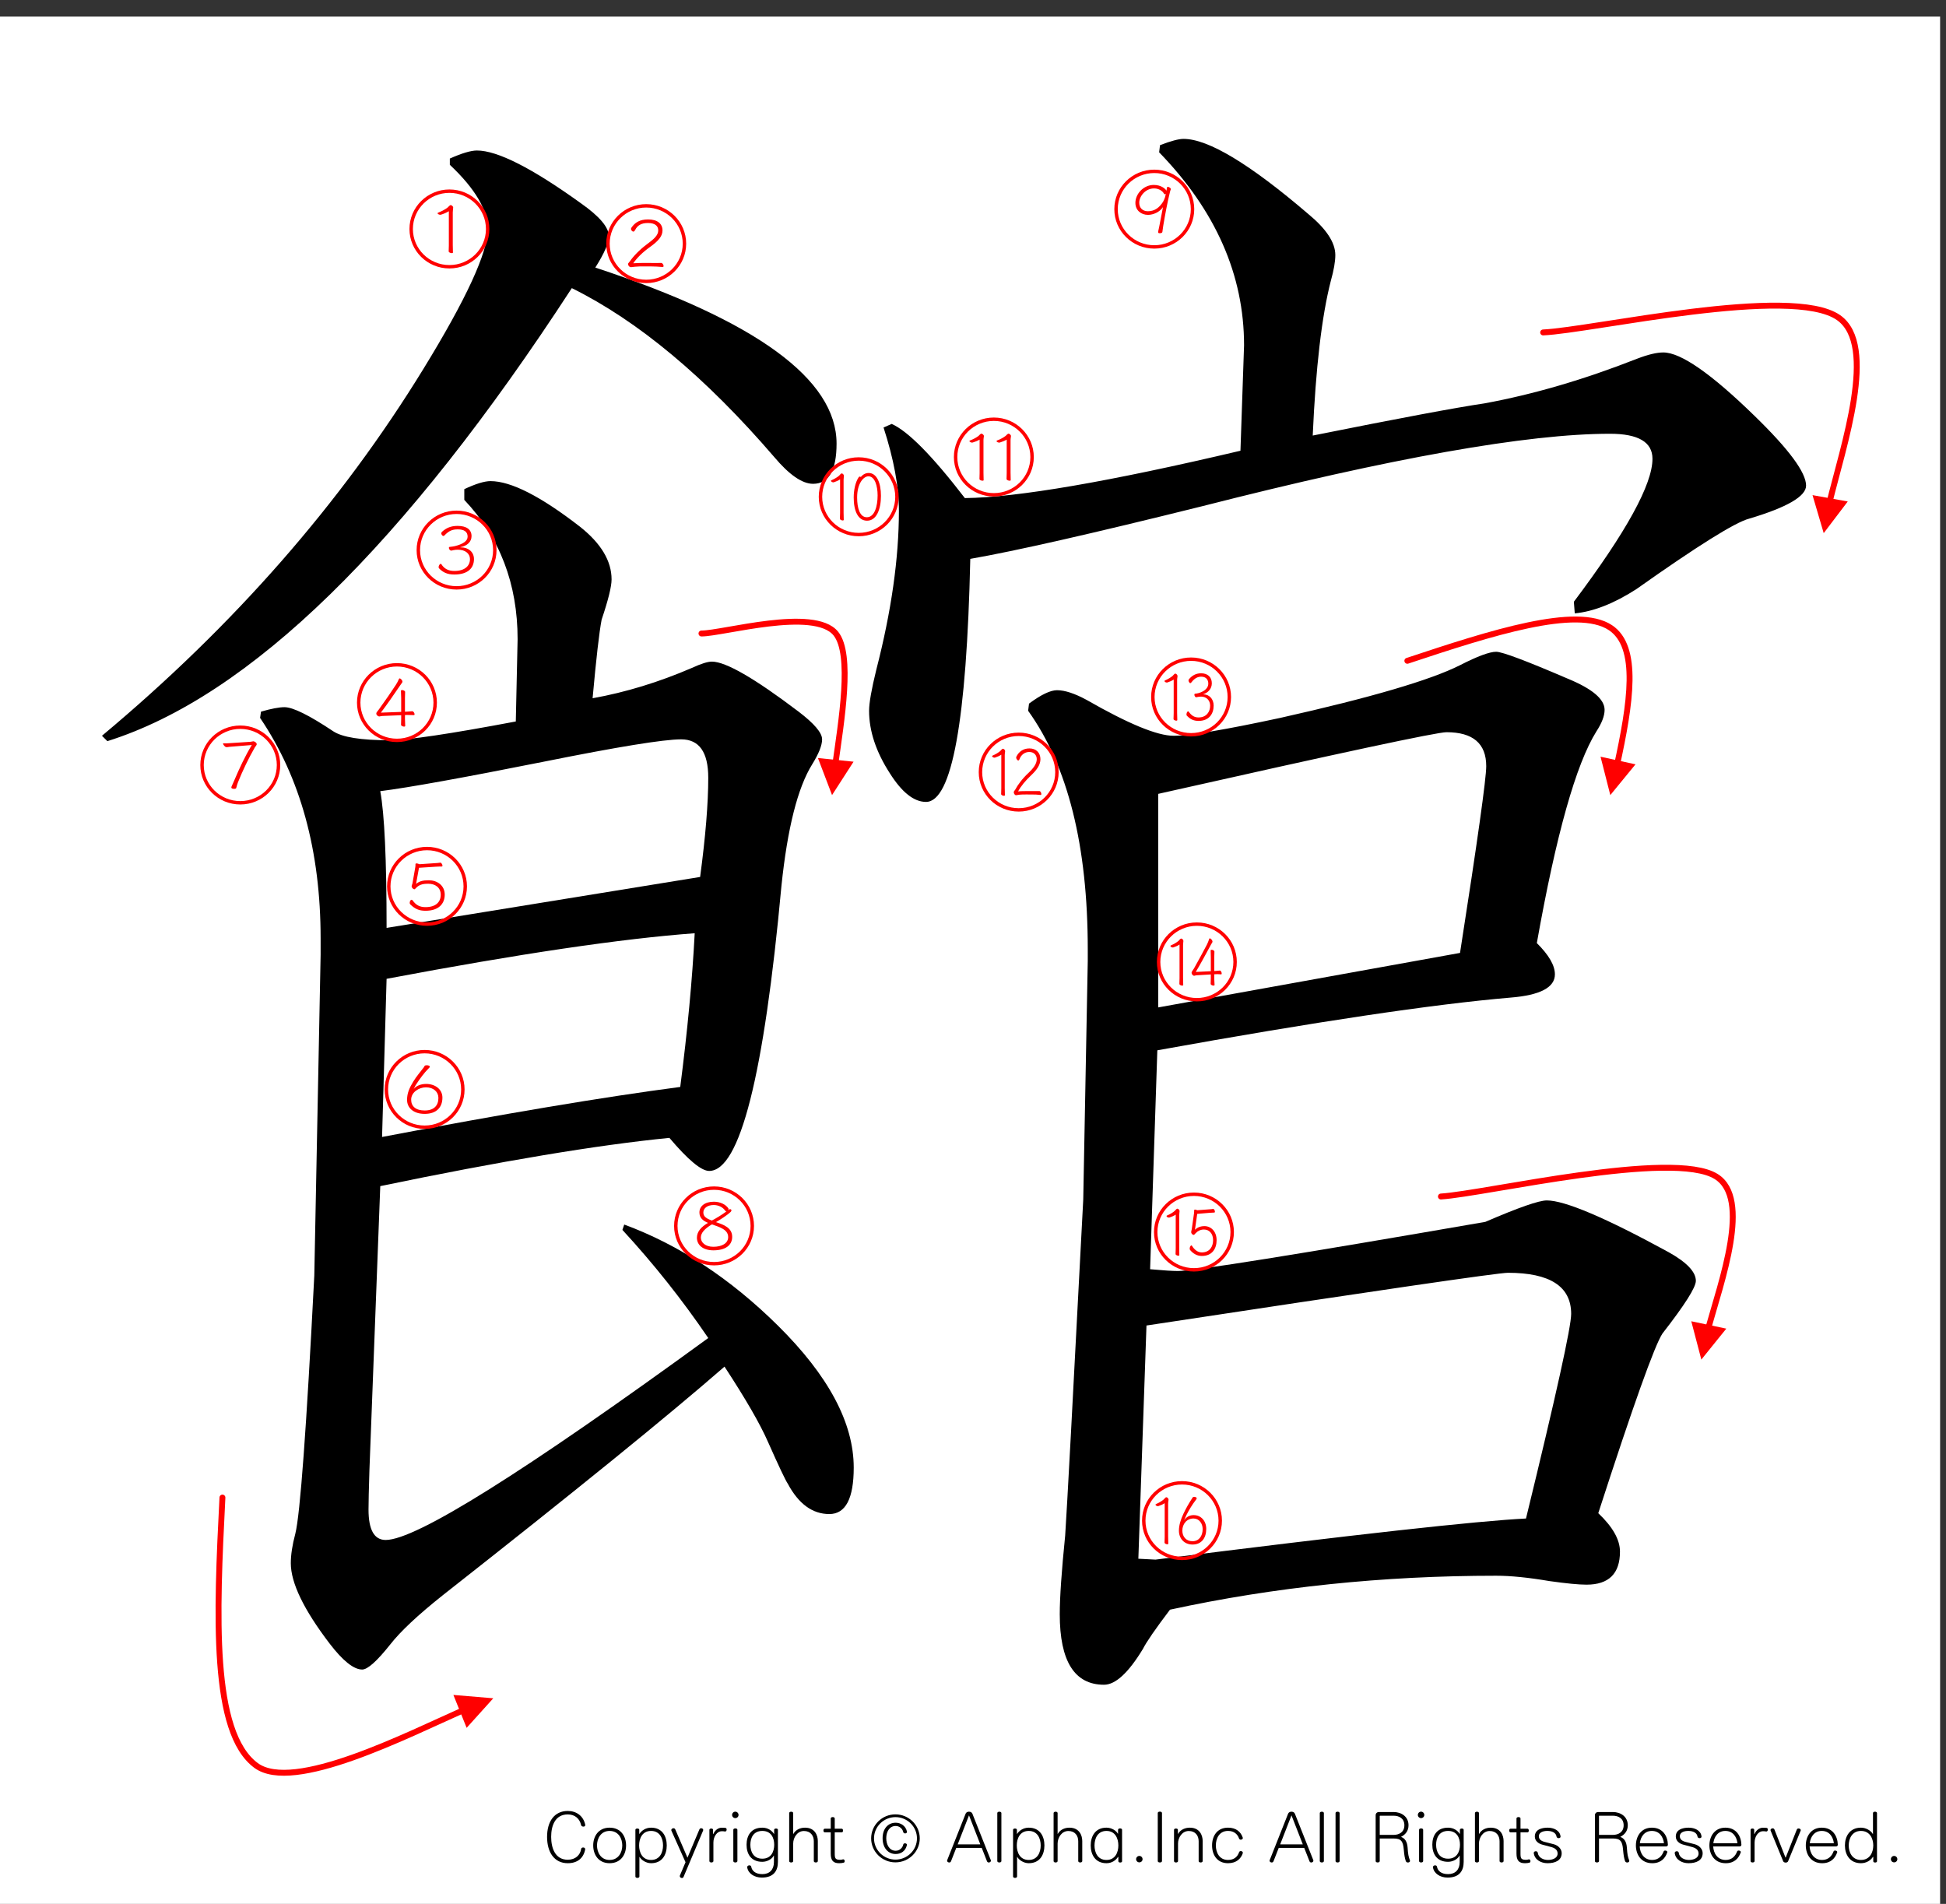 <?xml version="1.0" encoding="utf-8"?>
<!-- Generator: Adobe Illustrator 16.0.3, SVG Export Plug-In . SVG Version: 6.00 Build 0)  -->
<!DOCTYPE svg PUBLIC "-//W3C//DTD SVG 1.1//EN" "http://www.w3.org/Graphics/SVG/1.1/DTD/svg11.dtd">
<svg version="1.1" id="レイヤー_1" xmlns="http://www.w3.org/2000/svg" xmlns:xlink="http://www.w3.org/1999/xlink" x="0px"
	 y="0px" width="329.66px" height="322.52px" viewBox="0 0 329.66 322.52" enable-background="new 0 0 329.66 322.52"
	 xml:space="preserve">
<rect x="0" y="0" width="329.66" height="322.52" fill="#333333" stroke="none"/>
<g>
	<polygon fill-rule="evenodd" clip-rule="evenodd" fill="#FFFFFF" points="-1,2.815 328.662,2.815 328.662,323.19 -1,323.19 
		-1,2.815 	"/>
	<g>
		<path d="M98.827,309.429c-0.17,0-0.352-0.084-0.388-0.264c-0.243-1.092-1.056-1.8-2.256-1.8c-2.184,0-2.814,1.979-2.814,3.803
			c0,1.822,0.631,3.873,2.814,3.873c1.322,0,2.123-0.815,2.268-1.835c0.024-0.168,0.182-0.239,0.34-0.239
			c0.182,0,0.34,0.096,0.34,0.275c0,0.013,0,0.024,0,0.048c-0.279,1.512-1.347,2.339-2.948,2.339c-2.293,0-3.506-1.858-3.506-4.461
			c0-2.579,1.213-4.39,3.506-4.39c1.443,0,2.656,0.827,2.96,2.362c0,0.012,0,0.036,0,0.048
			C99.142,309.345,98.996,309.429,98.827,309.429z"/>
		<path d="M103.269,315.629c-1.893,0-2.778-1.463-2.778-3.01c0-1.548,0.886-3.011,2.778-3.011c1.904,0,2.79,1.463,2.79,3.011
			C106.059,314.167,105.173,315.629,103.269,315.629z M103.269,310.161c-1.504,0-2.135,1.308-2.135,2.459s0.631,2.458,2.135,2.458
			c1.516,0,2.147-1.307,2.147-2.458S104.785,310.161,103.269,310.161z"/>
		<path d="M110.295,315.629c-0.886,0-1.674-0.575-1.941-1.056h-0.037v3.311c0,0.312-0.679,0.312-0.679,0v-7.916
			c0-0.287,0.655-0.287,0.655,0v0.72h0.012c0.364-0.575,1.067-1.079,1.99-1.079c1.904,0,2.656,1.463,2.656,3.011
			C112.951,314.167,112.199,315.629,110.295,315.629z M110.295,310.161c-1.517,0-2.026,1.308-2.026,2.459s0.509,2.458,2.026,2.458
			c1.504,0,2.026-1.307,2.026-2.458S111.799,310.161,110.295,310.161z"/>
		<path d="M119.104,310.113l-3.312,7.844c-0.048,0.132-0.158,0.18-0.279,0.18c-0.17,0-0.352-0.132-0.352-0.312
			c0-0.048,0-0.084,0.024-0.132l0.946-2.231l-2.39-5.337c-0.012-0.036-0.024-0.072-0.024-0.107c0-0.181,0.182-0.313,0.376-0.313
			c0.122,0,0.243,0.061,0.303,0.204l2.063,4.785l2.026-4.797c0.061-0.132,0.182-0.192,0.291-0.192c0.182,0,0.352,0.12,0.352,0.288
			C119.128,310.029,119.116,310.077,119.104,310.113z"/>
		<path d="M122.854,310.256c-0.012,0-0.024,0-0.036,0c-0.207-0.036-0.376-0.048-0.546-0.048c-0.776,0-1.419,0.863-1.419,1.931v3.131
			c0,0.312-0.679,0.312-0.679,0v-5.302c0-0.144,0.158-0.216,0.315-0.216s0.303,0.072,0.303,0.216v0.696h0.061
			c0.23-0.588,0.813-1.044,1.371-1.044c0.219,0,0.449,0,0.655,0.024c0.158,0.012,0.218,0.156,0.218,0.288
			C123.097,310.088,123.012,310.256,122.854,310.256z"/>
		<path d="M124.565,307.99c-0.303,0-0.546-0.24-0.546-0.54s0.243-0.552,0.546-0.552c0.304,0,0.546,0.252,0.546,0.552
			S124.869,307.99,124.565,307.99z M124.226,315.27v-5.302c0-0.312,0.691-0.312,0.691,0v5.302
			C124.917,315.582,124.226,315.582,124.226,315.27z"/>
		<path d="M129.055,318.064c-1.274,0-2.329-0.707-2.475-1.738c0-0.013,0-0.024,0-0.036c0-0.192,0.182-0.3,0.364-0.3
			c0.146,0,0.292,0.071,0.315,0.228c0.122,0.708,0.728,1.26,1.893,1.26c1.225,0,1.953-0.78,1.953-2.027v-1.104h-0.037
			c-0.255,0.54-1.055,1.044-1.929,1.044c-1.904,0-2.669-1.332-2.669-2.891c0-1.547,0.765-2.891,2.669-2.891
			c0.922,0,1.613,0.479,1.965,1.044h0.036v-0.685c0-0.287,0.643-0.287,0.643,0v5.434
			C131.785,316.876,131.093,318.064,129.055,318.064z M129.14,310.161c-1.517,0-2.026,1.188-2.026,2.339s0.509,2.362,2.026,2.362
			c1.504,0,2.014-1.211,2.014-2.362S130.645,310.161,129.14,310.161z"/>
		<path d="M137.864,315.27v-3.358c0-0.947-0.546-1.739-1.674-1.739c-1.128,0-1.82,1.115-1.82,2.123v2.975
			c0,0.312-0.679,0.312-0.679,0v-8.132c0-0.312,0.679-0.312,0.679,0v3.526h0.024c0.424-0.744,1.201-1.056,1.977-1.056
			c1.687,0,2.171,1.319,2.171,2.255v3.406C138.543,315.582,137.864,315.582,137.864,315.27z"/>
		<path d="M142.937,315.534c-0.206,0.06-0.485,0.096-0.776,0.096c-0.995,0-1.431-0.443-1.431-1.643v-3.586h-1.019
			c-0.146,0-0.218-0.156-0.218-0.313c0-0.155,0.073-0.3,0.218-0.3h1.019v-1.739c0-0.312,0.679-0.312,0.679,0v1.739h1.189
			c0.146,0,0.218,0.156,0.218,0.313c0,0.155-0.073,0.3-0.218,0.3h-1.189v3.562c0,0.815,0.073,1.092,0.946,1.092
			c0.121,0,0.267-0.024,0.424-0.072c0.024-0.012,0.049-0.012,0.073-0.012c0.158,0,0.243,0.168,0.243,0.312
			C143.094,315.402,143.046,315.498,142.937,315.534z"/>
	</g>
	<g>
		<path d="M151.687,315.486c-2.269,0-4.112-1.823-4.112-4.065c0-2.243,1.844-4.066,4.112-4.066s4.125,1.823,4.125,4.066
			C155.812,313.663,153.956,315.486,151.687,315.486z M151.699,307.822c-2.001,0-3.639,1.619-3.639,3.599
			c0,1.979,1.638,3.598,3.639,3.598s3.639-1.619,3.639-3.598C155.338,309.441,153.701,307.822,151.699,307.822z M153.628,312.571
			c-0.23,0.984-0.97,1.5-1.892,1.5c-1.298,0-2.22-1.044-2.22-2.675c0-1.619,0.922-2.627,2.22-2.627c0.837,0,1.71,0.528,1.904,1.512
			c0,0.012,0,0.036,0,0.048c0,0.168-0.146,0.252-0.303,0.252c-0.146,0-0.291-0.072-0.328-0.24c-0.133-0.6-0.679-1.02-1.273-1.02
			c-1.104,0-1.602,1.044-1.602,2.075s0.498,2.123,1.602,2.123c0.655,0,1.165-0.492,1.273-1.044c0.024-0.144,0.158-0.216,0.303-0.216
			c0.158,0,0.328,0.096,0.328,0.252C153.64,312.536,153.628,312.547,153.628,312.571z"/>
	</g>
	<g>
		<path d="M167.502,315.509c-0.121,0-0.244-0.06-0.305-0.216l-0.885-2.255h-4.319l-0.885,2.255
			c-0.061,0.156-0.182,0.216-0.303,0.216c-0.182,0-0.364-0.132-0.364-0.3c0-0.023,0-0.06,0.012-0.084l3.13-7.892
			c0.182-0.443,0.958-0.443,1.14,0l3.13,7.892c0.012,0.024,0.012,0.061,0.012,0.084
			C167.865,315.377,167.684,315.509,167.502,315.509z M164.153,307.522l-1.917,4.917h3.834L164.153,307.522z"/>
		<path d="M168.947,315.27v-8.132c0-0.312,0.691-0.312,0.691,0v8.132C169.639,315.582,168.947,315.582,168.947,315.27z"/>
		<path d="M174.273,315.629c-0.885,0-1.674-0.575-1.941-1.056h-0.035v3.311c0,0.312-0.68,0.312-0.68,0v-7.916
			c0-0.287,0.654-0.287,0.654,0v0.72h0.012c0.365-0.575,1.068-1.079,1.99-1.079c1.904,0,2.656,1.463,2.656,3.011
			C176.93,314.167,176.178,315.629,174.273,315.629z M174.273,310.161c-1.516,0-2.025,1.308-2.025,2.459s0.51,2.458,2.025,2.458
			c1.504,0,2.025-1.307,2.025-2.458S175.777,310.161,174.273,310.161z"/>
		<path d="M182.658,315.27v-3.358c0-0.947-0.547-1.739-1.674-1.739c-1.129,0-1.82,1.115-1.82,2.123v2.975c0,0.312-0.68,0.312-0.68,0
			v-8.132c0-0.312,0.68-0.312,0.68,0v3.526h0.023c0.426-0.744,1.201-1.056,1.979-1.056c1.686,0,2.172,1.319,2.172,2.255v3.406
			C183.338,315.582,182.658,315.582,182.658,315.27z"/>
		<path d="M189.453,315.306v-0.744h-0.061c-0.352,0.563-1.031,1.067-1.953,1.067c-1.904,0-2.668-1.463-2.668-3.01
			c0-1.548,0.764-3.011,2.668-3.011c0.873,0,1.65,0.504,1.93,1.02h0.035v-0.66c0-0.312,0.68-0.312,0.68,0v5.338
			C190.084,315.582,189.453,315.582,189.453,315.306z M187.439,310.161c-1.516,0-2.025,1.308-2.025,2.459s0.51,2.458,2.025,2.458
			c1.504,0,2.014-1.307,2.014-2.458S188.943,310.161,187.439,310.161z"/>
		<path d="M193.01,315.486c-0.303,0-0.547-0.24-0.547-0.54s0.244-0.552,0.547-0.552s0.545,0.252,0.545,0.552
			S193.313,315.486,193.01,315.486z"/>
		<path d="M196.129,315.27v-8.144c0-0.312,0.715-0.312,0.715,0v8.144C196.844,315.582,196.129,315.582,196.129,315.27z"/>
		<path d="M203.057,315.27v-3.358c0-0.947-0.547-1.739-1.674-1.739c-1.129,0-1.82,1.115-1.82,2.123v2.975c0,0.312-0.68,0.312-0.68,0
			v-5.302c0-0.287,0.656-0.287,0.656,0v0.696h0.023c0.424-0.744,1.225-1.056,2.002-1.056c1.686,0,2.172,1.319,2.172,2.255v3.406
			C203.736,315.582,203.057,315.582,203.057,315.27z"/>
		<path d="M210.531,313.939c-0.314,0.935-1.092,1.69-2.498,1.69c-1.893,0-2.705-1.463-2.705-3.01c0-1.548,0.813-3.011,2.705-3.011
			c1.395,0,2.158,0.731,2.486,1.655c0.012,0.036,0.023,0.072,0.023,0.107c0,0.168-0.182,0.276-0.352,0.276
			c-0.121,0-0.242-0.061-0.291-0.204c-0.254-0.731-0.85-1.283-1.867-1.283c-1.506,0-2.063,1.308-2.063,2.459
			s0.557,2.458,2.063,2.458c1.031,0,1.613-0.539,1.879-1.319c0.037-0.119,0.158-0.18,0.291-0.18c0.17,0,0.34,0.108,0.34,0.276
			C210.543,313.878,210.543,313.903,210.531,313.939z"/>
		<path d="M222.131,315.509c-0.121,0-0.242-0.06-0.303-0.216l-0.887-2.255h-4.318l-0.885,2.255
			c-0.061,0.156-0.182,0.216-0.303,0.216c-0.182,0-0.365-0.132-0.365-0.3c0-0.023,0-0.06,0.014-0.084l3.129-7.892
			c0.182-0.443,0.959-0.443,1.141,0l3.129,7.892c0.012,0.024,0.012,0.061,0.012,0.084
			C222.494,315.377,222.313,315.509,222.131,315.509z M218.783,307.522l-1.916,4.917h3.832L218.783,307.522z"/>
		<path d="M223.578,315.27v-8.132c0-0.312,0.691-0.312,0.691,0v8.132C224.27,315.582,223.578,315.582,223.578,315.27z"/>
		<path d="M226.246,315.27v-8.132c0-0.312,0.691-0.312,0.691,0v8.132C226.938,315.582,226.246,315.582,226.246,315.27z"/>
		<path d="M238.514,315.509c-0.158,0-0.316-0.071-0.377-0.264c-0.17-0.527-0.242-0.936-0.328-1.895
			c-0.121-1.439-0.447-1.907-1.734-1.907h-2.342v3.826c0,0.312-0.691,0.312-0.691,0v-7.771c0-0.313,0.244-0.54,0.547-0.54h2.486
			c1.311,0,2.535,0.768,2.535,2.242c0,0.912-0.473,1.56-1.273,1.968c0.654,0.239,1.043,0.791,1.117,1.799
			c0.072,1.175,0.156,1.535,0.387,2.171c0.012,0.036,0.025,0.071,0.025,0.096C238.865,315.414,238.684,315.509,238.514,315.509z
			 M236.074,307.583h-2.279c-0.037,0-0.063,0.023-0.063,0.06v3.19h2.342c0.934,0,1.832-0.456,1.832-1.632
			C237.906,308.026,237.008,307.583,236.074,307.583z"/>
		<path d="M240.736,307.99c-0.305,0-0.547-0.24-0.547-0.54s0.242-0.552,0.547-0.552c0.303,0,0.545,0.252,0.545,0.552
			S241.039,307.99,240.736,307.99z M240.396,315.27v-5.302c0-0.312,0.691-0.312,0.691,0v5.302
			C241.088,315.582,240.396,315.582,240.396,315.27z"/>
		<path d="M245.225,318.064c-1.273,0-2.328-0.707-2.475-1.738c0-0.013,0-0.024,0-0.036c0-0.192,0.182-0.3,0.363-0.3
			c0.146,0,0.291,0.071,0.316,0.228c0.121,0.708,0.727,1.26,1.893,1.26c1.225,0,1.953-0.78,1.953-2.027v-1.104h-0.037
			c-0.254,0.54-1.055,1.044-1.93,1.044c-1.904,0-2.668-1.332-2.668-2.891c0-1.547,0.764-2.891,2.668-2.891
			c0.924,0,1.615,0.479,1.967,1.044h0.035v-0.685c0-0.287,0.643-0.287,0.643,0v5.434
			C247.953,316.876,247.262,318.064,245.225,318.064z M245.309,310.161c-1.516,0-2.025,1.188-2.025,2.339s0.51,2.362,2.025,2.362
			c1.506,0,2.016-1.211,2.016-2.362S246.814,310.161,245.309,310.161z"/>
		<path d="M254.033,315.27v-3.358c0-0.947-0.545-1.739-1.674-1.739c-1.127,0-1.818,1.115-1.818,2.123v2.975
			c0,0.312-0.68,0.312-0.68,0v-8.132c0-0.312,0.68-0.312,0.68,0v3.526h0.023c0.424-0.744,1.201-1.056,1.977-1.056
			c1.688,0,2.172,1.319,2.172,2.255v3.406C254.713,315.582,254.033,315.582,254.033,315.27z"/>
		<path d="M259.107,315.534c-0.207,0.06-0.486,0.096-0.777,0.096c-0.994,0-1.432-0.443-1.432-1.643v-3.586h-1.02
			c-0.145,0-0.217-0.156-0.217-0.313c0-0.155,0.072-0.3,0.217-0.3h1.02v-1.739c0-0.312,0.68-0.312,0.68,0v1.739h1.189
			c0.145,0,0.217,0.156,0.217,0.313c0,0.155-0.072,0.3-0.217,0.3h-1.189v3.562c0,0.815,0.072,1.092,0.945,1.092
			c0.123,0,0.268-0.024,0.426-0.072c0.023-0.012,0.049-0.012,0.072-0.012c0.158,0,0.242,0.168,0.242,0.312
			C259.264,315.402,259.215,315.498,259.107,315.534z"/>
		<path d="M262.164,315.629c-1.139,0-2.195-0.6-2.34-1.715c0-0.012,0-0.024,0-0.036c0-0.168,0.17-0.275,0.352-0.275
			c0.158,0,0.303,0.084,0.328,0.252c0.096,0.803,0.908,1.223,1.723,1.223c0.764,0,1.637-0.3,1.637-1.079
			c0-0.516-0.314-0.888-1.02-1.092c-0.461-0.132-0.971-0.264-1.602-0.432c-0.643-0.168-1.236-0.636-1.236-1.367
			c0-1.175,1.141-1.499,2.184-1.499c1.006,0,2.063,0.456,2.172,1.487c0,0.012,0,0.023,0,0.036c0,0.168-0.158,0.252-0.316,0.252
			c-0.17,0-0.34-0.097-0.363-0.265c-0.098-0.684-0.813-0.959-1.564-0.959c-0.668,0-1.432,0.228-1.432,0.888
			c0,0.468,0.291,0.815,1.066,0.995c0.475,0.108,0.959,0.24,1.457,0.372c0.764,0.204,1.346,0.804,1.346,1.511
			C264.555,315.186,263.426,315.629,262.164,315.629z"/>
		<path d="M275.658,315.509c-0.158,0-0.316-0.071-0.377-0.264c-0.17-0.527-0.242-0.936-0.328-1.895
			c-0.121-1.439-0.447-1.907-1.734-1.907h-2.342v3.826c0,0.312-0.691,0.312-0.691,0v-7.771c0-0.313,0.244-0.54,0.547-0.54h2.486
			c1.311,0,2.535,0.768,2.535,2.242c0,0.912-0.473,1.56-1.273,1.968c0.654,0.239,1.043,0.791,1.117,1.799
			c0.072,1.175,0.156,1.535,0.387,2.171c0.012,0.036,0.025,0.071,0.025,0.096C276.01,315.414,275.828,315.509,275.658,315.509z
			 M273.219,307.583h-2.279c-0.037,0-0.063,0.023-0.063,0.06v3.19h2.342c0.934,0,1.832-0.456,1.832-1.632
			C275.051,308.026,274.152,307.583,273.219,307.583z"/>
		<path d="M282.258,312.788h-4.488c0.061,1.151,0.717,2.29,2.123,2.29c1.031,0,1.639-0.647,1.93-1.438
			c0.035-0.108,0.156-0.156,0.266-0.156c0.17,0,0.365,0.096,0.365,0.252c0,0.012,0,0.036-0.014,0.06
			c-0.338,0.983-1.066,1.835-2.547,1.835c-1.893,0-2.766-1.487-2.766-3.01c0-1.512,0.861-3.011,2.705-3.011
			c1.869,0,2.67,1.439,2.717,2.866c0,0.013,0,0.013,0,0.024C282.549,312.667,282.428,312.788,282.258,312.788z M279.832,310.161
			c-1.262,0-1.904,0.983-2.037,2.087h4.088C281.748,311.144,281.105,310.161,279.832,310.161z"/>
		<path d="M286.045,315.629c-1.139,0-2.195-0.6-2.34-1.715c0-0.012,0-0.024,0-0.036c0-0.168,0.17-0.275,0.352-0.275
			c0.158,0,0.303,0.084,0.328,0.252c0.096,0.803,0.908,1.223,1.723,1.223c0.764,0,1.637-0.3,1.637-1.079
			c0-0.516-0.314-0.888-1.02-1.092c-0.461-0.132-0.971-0.264-1.602-0.432c-0.643-0.168-1.236-0.636-1.236-1.367
			c0-1.175,1.141-1.499,2.184-1.499c1.006,0,2.063,0.456,2.172,1.487c0,0.012,0,0.023,0,0.036c0,0.168-0.158,0.252-0.316,0.252
			c-0.17,0-0.34-0.097-0.363-0.265c-0.098-0.684-0.813-0.959-1.564-0.959c-0.668,0-1.432,0.228-1.432,0.888
			c0,0.468,0.291,0.815,1.066,0.995c0.475,0.108,0.959,0.24,1.457,0.372c0.764,0.204,1.346,0.804,1.346,1.511
			C288.436,315.186,287.307,315.629,286.045,315.629z"/>
		<path d="M294.709,312.788h-4.488c0.061,1.151,0.715,2.29,2.123,2.29c1.031,0,1.637-0.647,1.928-1.438
			c0.037-0.108,0.158-0.156,0.268-0.156c0.17,0,0.363,0.096,0.363,0.252c0,0.012,0,0.036-0.012,0.06
			c-0.34,0.983-1.068,1.835-2.547,1.835c-1.893,0-2.766-1.487-2.766-3.01c0-1.512,0.861-3.011,2.705-3.011
			c1.867,0,2.668,1.439,2.717,2.866c0,0.013,0,0.013,0,0.024C295,312.667,294.879,312.788,294.709,312.788z M292.283,310.161
			c-1.262,0-1.904,0.983-2.039,2.087h4.088C294.199,311.144,293.557,310.161,292.283,310.161z"/>
		<path d="M299.236,310.256c-0.012,0-0.025,0-0.037,0c-0.205-0.036-0.375-0.048-0.545-0.048c-0.777,0-1.42,0.863-1.42,1.931v3.131
			c0,0.312-0.68,0.312-0.68,0v-5.302c0-0.144,0.158-0.216,0.316-0.216c0.156,0,0.303,0.072,0.303,0.216v0.696h0.061
			c0.23-0.588,0.813-1.044,1.371-1.044c0.219,0,0.449,0,0.654,0.024c0.158,0.012,0.219,0.156,0.219,0.288
			C299.479,310.088,299.395,310.256,299.236,310.256z"/>
		<path d="M305.035,310.125l-2.123,5.169c-0.061,0.156-0.23,0.229-0.412,0.229s-0.363-0.084-0.424-0.229l-2.123-5.181
			c-0.012-0.036-0.025-0.061-0.025-0.096c0-0.156,0.195-0.3,0.365-0.3c0.133,0,0.254,0.071,0.314,0.228l1.855,4.713h0.049
			l1.869-4.713c0.049-0.144,0.182-0.204,0.303-0.204c0.182,0,0.377,0.12,0.377,0.288
			C305.061,310.065,305.047,310.088,305.035,310.125z"/>
		<path d="M311.041,312.788h-4.488c0.061,1.151,0.717,2.29,2.123,2.29c1.031,0,1.639-0.647,1.93-1.438
			c0.035-0.108,0.156-0.156,0.266-0.156c0.17,0,0.365,0.096,0.365,0.252c0,0.012,0,0.036-0.014,0.06
			c-0.338,0.983-1.066,1.835-2.547,1.835c-1.893,0-2.766-1.487-2.766-3.01c0-1.512,0.861-3.011,2.705-3.011
			c1.869,0,2.67,1.439,2.717,2.866c0,0.013,0,0.013,0,0.024C311.332,312.667,311.211,312.788,311.041,312.788z M308.615,310.161
			c-1.262,0-1.904,0.983-2.037,2.087h4.088C310.531,311.144,309.889,310.161,308.615,310.161z"/>
		<path d="M317.34,315.306v-0.744h-0.061c-0.352,0.563-1.092,1.067-2.025,1.067c-1.893,0-2.717-1.463-2.717-3.01
			c0-1.548,0.824-3.011,2.717-3.011c0.885,0,1.697,0.527,2.002,1.056h0.035v-3.526c0-0.312,0.68-0.312,0.68,0v8.168
			C317.971,315.582,317.34,315.582,317.34,315.306z M315.254,310.161c-1.504,0-2.074,1.308-2.074,2.459s0.57,2.458,2.074,2.458
			c1.516,0,2.086-1.307,2.086-2.458S316.77,310.161,315.254,310.161z"/>
		<path d="M320.871,315.486c-0.303,0-0.545-0.24-0.545-0.54s0.242-0.552,0.545-0.552c0.305,0,0.547,0.252,0.547,0.552
			S321.176,315.486,320.871,315.486z"/>
	</g>
	<g>
		<path d="M17.273,124.641c22.348-18.668,40.51-39.405,54.492-62.212c7.245-11.807,10.868-19.678,10.868-23.613
			c0-3.229-2.143-6.861-6.429-10.898v-1.06c2.04-0.908,3.571-1.362,4.592-1.362c3.468,0,9.337,2.978,17.603,8.931
			c3.162,2.221,4.745,4.087,4.745,5.601c0,1.112-0.765,2.876-2.296,5.298c27.246,8.983,40.869,18.921,40.869,29.819
			c0,4.541-1.328,6.812-3.98,6.812c-1.837,0-4.032-1.514-6.582-4.541c-11.633-13.521-23.063-23.058-34.288-28.608
			c-28.37,43.594-54.595,69.175-78.677,76.743L17.273,124.641z M44.06,121.614l0.153-1.06c1.734-0.504,3.062-0.757,3.98-0.757
			c1.428,0,4.183,1.362,8.266,4.087c1.531,1.01,4.692,1.514,9.49,1.514c3.061,0,10.203-1.06,21.429-3.179l0.306-13.926
			c0-9.385-3.011-17.256-9.031-23.613v-1.816c1.937-0.908,3.417-1.362,4.439-1.362c3.468,0,8.519,2.573,15.154,7.72
			c3.571,2.826,5.357,5.804,5.357,8.931c0,1.211-0.563,3.481-1.684,6.812c-0.409,2.119-0.918,6.561-1.531,13.32
			c5.611-1.007,11.225-2.725,16.838-5.146c1.53-0.705,2.652-1.06,3.367-1.06c2.346,0,7.245,2.826,14.695,8.477
			c2.652,2.02,3.979,3.583,3.979,4.692c0,1.01-0.562,2.422-1.684,4.238c-2.449,3.936-4.186,10.799-5.205,20.586
			c-2.961,32.191-7.041,48.286-12.245,48.286c-1.328,0-3.573-1.866-6.735-5.601c-12.245,1.211-28.573,3.936-48.981,8.174
			l-1.837,48.135c-0.103,3.23-0.153,5.449-0.153,6.66c0,3.432,0.968,5.146,2.908,5.146c5.102,0,23.316-11.402,54.645-34.209
			c-4.389-6.457-9.237-12.563-14.542-18.315l0.306-0.908c9.285,3.432,17.959,9.134,26.021,17.104
			c8.572,8.477,12.858,16.499,12.858,24.067c0,5.248-1.377,7.871-4.133,7.871c-2.858,0-5.204-1.715-7.041-5.146
			c-0.409-0.605-1.531-2.976-3.368-7.114c-1.327-3.027-3.776-7.266-7.347-12.715c-9.49,8.275-25.409,21.191-47.757,38.75
			c-4.186,3.33-7.144,6.104-8.878,8.325c-2.246,2.824-3.827,4.238-4.745,4.238c-1.43,0-3.267-1.464-5.51-4.39
			c-4.389-5.752-6.582-10.293-6.582-13.623c0-1.412,0.253-3.077,0.765-4.995c0.816-3.229,1.887-17.81,3.215-43.745l1.071-54.341
			c0-1.514,0-2.422,0-2.725C54.315,144.167,50.896,131.706,44.06,121.614z M65.489,157.185c19.184-3.126,36.89-6.002,53.115-8.628
			c0.918-6.861,1.377-12.462,1.377-16.802c0-4.337-1.531-6.509-4.592-6.509c-2.961,0-10.715,1.263-23.267,3.784
			c-13.675,2.725-22.91,4.39-27.705,4.995C65.131,137.862,65.489,145.582,65.489,157.185z M64.724,192.605
			c20.611-3.936,37.449-6.76,50.512-8.477c1.225-9.484,2.04-18.164,2.449-26.035c-12.348,0.908-29.748,3.481-52.196,7.72
			L64.724,192.605z M149.677,72.419l1.377-0.605c2.755,1.211,6.888,5.399,12.398,12.563c8.877-0.099,24.438-2.774,46.686-8.022
			l0.611-17.861c0-11.906-4.797-22.804-14.387-32.695l0.152-1.211c1.836-0.705,3.162-1.06,3.98-1.06
			c4.182,0,11.223,4.238,21.123,12.715c3.061,2.523,4.592,4.844,4.592,6.963c0,1.112-0.256,2.573-0.766,4.39
			c-1.531,5.956-2.553,14.683-3.061,26.187c14.592-2.926,24.285-4.742,29.082-5.449c8.266-1.514,16.889-4.035,25.869-7.568
			c1.836-0.705,3.314-1.06,4.438-1.06c2.959,0,8.113,3.583,15.461,10.747c5.816,5.653,8.725,9.588,8.725,11.807
			c0,1.816-3.215,3.685-9.643,5.601c-2.35,0.605-8.725,4.593-19.135,11.958c-3.775,2.422-7.246,3.784-10.408,4.087l-0.152-1.968
			c8.877-11.807,13.316-19.879,13.316-24.219c0-2.824-2.398-4.238-7.193-4.238c-13.982,0-36.992,4.087-69.035,12.261
			c-18.674,4.643-31.787,7.621-39.337,8.931c-0.613,27.45-3.114,41.172-7.5,41.172c-2.042,0-4.083-1.613-6.123-4.844
			c-2.349-3.633-3.521-7.164-3.521-10.596c0-1.31,0.407-3.633,1.225-6.963c2.55-9.889,3.827-18.869,3.827-26.943
			C152.279,82.462,151.411,77.77,149.677,72.419z M174.168,120.403l0.152-1.211c2.041-1.514,3.621-2.271,4.746-2.271
			c1.324,0,3.008,0.556,5.051,1.665c7.041,4.037,11.939,6.055,14.695,6.055c2.652,0,8.672-1.007,18.061-3.027
			c15.307-3.429,25.461-6.407,30.461-8.931c2.959-1.514,4.998-2.271,6.123-2.271c1.02,0,5.051,1.514,12.092,4.541
			c4.184,1.717,6.275,3.481,6.275,5.298c0,1.01-0.459,2.221-1.377,3.633c-3.471,5.551-6.838,17.509-10.102,35.874
			c2.039,2.02,3.061,3.784,3.061,5.298c0,2.221-2.502,3.533-7.5,3.936c-13.064,1.111-33.014,4.087-59.85,8.931l-1.225,37.085
			c2.242,0.203,3.826,0.303,4.744,0.303c2.652,0,20-2.774,52.043-8.325c5.611-2.422,9.082-3.633,10.41-3.633
			c3.061,0,9.949,2.928,20.664,8.779c3.061,1.717,4.592,3.33,4.592,4.844c0,1.111-1.891,4.087-5.664,8.931
			c-1.328,2.02-4.951,12.161-10.867,30.425c2.449,2.322,3.674,4.491,3.674,6.509c0,3.734-1.891,5.601-5.664,5.601
			c-1.328,0-3.42-0.203-6.275-0.605c-3.574-0.605-6.582-0.908-9.031-0.908c-19.186,0-37.605,1.916-55.258,5.752
			c-2.449,3.229-3.98,5.449-4.592,6.66c-2.449,4.035-4.645,6.055-6.582,6.055c-5.002,0-7.5-3.987-7.5-11.958
			c0-2.826,0.307-7.266,0.918-13.32c0.307-4.541,1.324-23.512,3.061-56.914l0.766-40.415v-1.211v-0.757
			C184.27,143.259,180.902,129.788,174.168,120.403z M192.842,264.05c1.838,0.102,2.805,0.151,2.908,0.151
			c33.572-4.238,54.492-6.559,62.758-6.963c5.102-20.889,7.654-32.442,7.654-34.663c0-4.641-3.574-6.963-10.715-6.963
			c-1.635,0-22.043,2.978-61.229,8.931L192.842,264.05z M196.209,170.657c18.469-3.33,35.512-6.407,51.125-9.233
			c2.959-18.971,4.439-29.517,4.439-31.636c0-3.834-2.246-5.752-6.736-5.752c-1.633,0-17.908,3.481-48.828,10.444V170.657z"/>
	</g>
	<g>
		<path fill="#FF0000" d="M76.134,45.475c-3.738,0-6.769-2.984-6.769-6.682c0-3.698,3.03-6.696,6.769-6.696s6.769,2.998,6.769,6.696
			C82.903,42.491,79.873,45.475,76.134,45.475z M76.134,32.672c-3.413,0-6.188,2.746-6.188,6.122c0,3.375,2.775,6.107,6.188,6.107
			s6.188-2.731,6.188-6.107C82.322,35.417,79.547,32.672,76.134,32.672z M76.701,35.964v5.547c0,0.308,0.014,0.966,0.028,1.261
			c0,0.084-0.085,0.112-0.184,0.112c-0.227,0-0.538-0.126-0.538-0.308s0.028-0.756,0.028-0.995v-5.799
			c-0.354,0.224-0.977,0.49-1.345,0.588c-0.028,0.014-0.057,0.014-0.099,0.014c-0.212,0-0.467-0.14-0.467-0.252
			c0-0.042,0.028-0.084,0.113-0.112c0.581-0.224,1.26-0.588,1.614-0.883c0.099-0.07,0.326-0.392,0.496-0.392s0.425,0.21,0.425,0.42
			C76.771,35.348,76.701,35.642,76.701,35.964z"/>
	</g>
	<g>
		<path fill="#FF0000" d="M109.47,47.959c-3.738,0-6.769-2.984-6.769-6.682c0-3.698,3.03-6.696,6.769-6.696s6.769,2.998,6.769,6.696
			C116.239,44.976,113.208,47.959,109.47,47.959z M109.47,35.156c-3.413,0-6.188,2.746-6.188,6.122c0,3.375,2.775,6.107,6.188,6.107
			s6.188-2.731,6.188-6.107C115.658,37.902,112.883,35.156,109.47,35.156z M112.246,45.228c-0.156,0-0.609-0.042-1.048-0.07
			c-0.524-0.028-1.26-0.028-1.954-0.028c-0.708,0-1.175,0-1.713,0.056c-0.156,0.014-0.368,0.042-0.609,0.07
			c-0.014,0-0.042,0-0.057,0c-0.269,0-0.467-0.308-0.467-0.518c0-0.056,0.014-0.112,0.042-0.14c0.099-0.154,0.212-0.238,0.283-0.351
			c0.496-0.742,1.572-1.919,2.945-2.927c1.119-0.827,1.841-1.471,1.841-2.283c0-0.771-0.552-1.261-1.742-1.261
			c-1.119,0-1.784,0.392-2.181,1.205c-0.057,0.112-0.156,0.252-0.297,0.252c-0.042,0-0.099-0.014-0.156-0.056
			c-0.241-0.168-0.297-0.42-0.17-0.603c0.609-0.896,1.43-1.401,2.832-1.401c1.586,0,2.436,0.729,2.436,1.863
			c0,1.022-0.779,1.835-2.053,2.759c-1.289,0.911-2.251,1.863-2.903,2.802c0.496-0.042,1.572-0.056,2.053-0.056
			c0.651,0,1.331,0.014,1.869,0.014c0.227,0,0.637-0.014,0.807-0.014c0.212,0,0.411,0.308,0.411,0.518
			C112.416,45.158,112.373,45.228,112.246,45.228z"/>
	</g>
	<g>
		<path fill="#FF0000" d="M77.345,99.874c-3.738,0-6.769-2.984-6.769-6.682c0-3.698,3.03-6.696,6.769-6.696s6.769,2.998,6.769,6.696
			C84.114,96.89,81.083,99.874,77.345,99.874z M77.345,87.07c-3.413,0-6.188,2.746-6.188,6.122c0,3.375,2.775,6.107,6.188,6.107
			s6.188-2.731,6.188-6.107C83.533,89.816,80.758,87.07,77.345,87.07z M76.963,97.324c-1.218,0-1.94-0.378-2.591-1.05
			c-0.042-0.042-0.071-0.126-0.071-0.196c0-0.238,0.184-0.56,0.354-0.56c0.042,0,0.099,0.028,0.142,0.098
			c0.453,0.714,1.147,1.106,2.167,1.106c1.798,0,2.648-0.882,2.648-1.989c0-1.022-0.864-1.611-2.025-1.611
			c-0.127,0-0.255,0-0.382,0.014c-0.241,0.028-0.538,0.084-0.666,0.126c-0.028,0.014-0.057,0.014-0.085,0.014
			c-0.241,0-0.411-0.28-0.411-0.462c0-0.098,0.042-0.168,0.142-0.168c0.255-0.028,0.623-0.07,0.85-0.126
			c1.402-0.35,2.181-0.869,2.181-1.611c0-0.813-0.566-1.233-1.671-1.233c-0.949,0-1.487,0.266-2.167,0.938
			c-0.042,0.042-0.142,0.182-0.269,0.182c-0.057,0-0.113-0.028-0.17-0.084c-0.142-0.14-0.184-0.266-0.184-0.364
			c0-0.112,0.057-0.196,0.113-0.252c0.708-0.645,1.487-1.009,2.648-1.009c1.515,0,2.365,0.616,2.365,1.737
			c0,0.98-0.765,1.653-1.883,1.863v0.042c0.042,0,0.085,0,0.127,0c1.133,0,2.167,0.7,2.167,1.989
			C80.291,96.189,79.313,97.324,76.963,97.324z"/>
	</g>
	<g>
		<path fill="#FF0000" d="M67.244,125.709c-3.738,0-6.769-2.984-6.769-6.682c0-3.698,3.03-6.696,6.769-6.696
			s6.769,2.998,6.769,6.696C74.012,122.726,70.982,125.709,67.244,125.709z M67.244,112.906c-3.413,0-6.188,2.746-6.188,6.122
			c0,3.375,2.775,6.107,6.188,6.107s6.188-2.731,6.188-6.107C73.432,115.652,70.656,112.906,67.244,112.906z M70.104,121.143
			c-0.17,0-0.651-0.028-1.147-0.028l-0.354,0.014v0.672c0.014,0.462,0.042,0.91,0.042,1.177c0,0.07-0.085,0.112-0.184,0.112
			c-0.212,0-0.524-0.126-0.524-0.322c0-0.182,0.028-0.826,0.028-0.995v-0.616l-3.144,0.126c-0.085,0-0.283,0.028-0.467,0.07
			c-0.028,0.014-0.057,0.014-0.085,0.014c-0.241,0-0.524-0.238-0.524-0.49c0-0.084,0.028-0.154,0.085-0.238
			c0.142-0.196,0.283-0.364,0.396-0.519c1.02-1.415,2.195-3.109,2.832-4.104c0.184-0.294,0.382-0.645,0.538-1.022
			c0.028-0.056,0.057-0.07,0.113-0.07c0.17,0,0.467,0.322,0.467,0.546c0,0.056-0.014,0.098-0.042,0.14
			c-0.184,0.252-0.312,0.448-0.439,0.63c-0.807,1.177-2.11,3.096-3.172,4.482c0,0,1.827-0.056,3.441-0.126v-2.368
			c0-0.224-0.042-0.952-0.042-1.218c0-0.07,0.085-0.112,0.184-0.112c0.212,0,0.524,0.126,0.524,0.322
			c0,0.182-0.028,0.729-0.028,1.008v2.339c0.113,0,0.227-0.014,0.34-0.014c0.34-0.014,0.736-0.07,0.892-0.07
			c0.212,0,0.396,0.322,0.396,0.504C70.231,121.087,70.189,121.143,70.104,121.143z"/>
	</g>
	<g>
		<path fill="#FF0000" d="M72.337,156.834c-3.738,0-6.769-2.984-6.769-6.682c0-3.698,3.03-6.696,6.769-6.696
			s6.769,2.998,6.769,6.696C79.106,153.851,76.076,156.834,72.337,156.834z M72.337,144.031c-3.413,0-6.188,2.746-6.188,6.122
			c0,3.375,2.775,6.107,6.188,6.107s6.188-2.731,6.188-6.107C78.525,146.777,75.75,144.031,72.337,144.031z M72.083,154.285
			c-1.076,0-1.798-0.308-2.591-1.092c-0.057-0.056-0.085-0.154-0.085-0.252c0-0.238,0.127-0.518,0.312-0.518
			c0.057,0,0.127,0.028,0.184,0.112c0.581,0.812,1.232,1.134,2.181,1.134c1.756,0,2.577-0.868,2.577-2.101
			c0-1.19-0.892-1.863-2.124-1.863c-0.722,0-1.345,0.098-1.883,0.546c-0.057,0.042-0.255,0.252-0.354,0.351
			c-0.028,0.028-0.057,0.042-0.099,0.042c-0.17,0-0.467-0.238-0.467-0.504c0-0.042,0-0.07,0.014-0.112
			c0.042-0.126,0.099-0.309,0.127-0.393l0.481-2.759c0.028-0.154,0.028-0.35,0.028-0.49c0-0.084,0.071-0.126,0.17-0.126
			c0.142,0,0.326,0.056,0.496,0.14l2.662-0.182c0.326-0.014,0.623-0.042,0.85-0.084c0.014,0,0.014,0,0.028,0
			c0.17,0,0.368,0.309,0.368,0.504c0,0.084-0.042,0.154-0.142,0.154c-0.227,0-0.609,0-0.991,0.028l-2.846,0.182l-0.496,2.731
			c0.552-0.448,1.133-0.616,2.152-0.616c1.388,0,2.705,0.84,2.705,2.437C75.339,153.094,74.32,154.285,72.083,154.285z"/>
	</g>
	<g>
		<path fill="#FF0000" d="M71.931,191.241c-3.738,0-6.769-2.983-6.769-6.682s3.03-6.695,6.769-6.695s6.769,2.997,6.769,6.695
			S75.669,191.241,71.931,191.241z M71.931,178.438c-3.413,0-6.188,2.745-6.188,6.121s2.775,6.107,6.188,6.107
			s6.188-2.731,6.188-6.107S75.344,178.438,71.931,178.438z M71.945,188.691c-1.869,0-2.988-0.98-2.988-2.381
			c0-1.121,0.396-2.018,1.048-3.082c0.524-0.868,1.274-1.736,1.77-2.396c0.014-0.042,0.099-0.182,0.142-0.237
			c0.057-0.112,0.212-0.141,0.354-0.141c0.113,0,0.227,0.014,0.312,0.042c0.17,0.057,0.227,0.126,0.227,0.196
			c0,0.098-0.085,0.182-0.156,0.252c-0.85,0.841-1.515,1.793-2.082,2.647c-0.099,0.126-0.283,0.435-0.481,0.868
			c0.439-0.532,1.218-0.84,2.096-0.84c1.558,0,2.761,0.925,2.761,2.325C74.947,187.529,73.999,188.691,71.945,188.691z
			 M72.158,184.195c-1.204,0-2.506,0.841-2.506,2.087c0,1.135,0.779,1.835,2.294,1.835c1.572,0,2.322-0.84,2.322-2.129
			C74.268,184.965,73.446,184.195,72.158,184.195z"/>
	</g>
	<g>
		<path fill="#FF0000" d="M40.705,136.28c-3.738,0-6.769-2.984-6.769-6.682c0-3.698,3.03-6.696,6.769-6.696s6.769,2.998,6.769,6.696
			C47.473,133.296,44.443,136.28,40.705,136.28z M40.705,123.477c-3.413,0-6.188,2.746-6.188,6.122c0,3.375,2.775,6.107,6.188,6.107
			s6.188-2.731,6.188-6.107C46.893,126.222,44.117,123.477,40.705,123.477z M43.168,126.614c-1.034,1.793-2.082,3.978-2.846,5.883
			c-0.099,0.238-0.198,0.588-0.297,0.966c-0.028,0.126-0.156,0.168-0.354,0.168c-0.057,0-0.113-0.014-0.184-0.014
			c-0.227-0.028-0.297-0.126-0.297-0.224c0-0.084,0.042-0.182,0.085-0.266c0.113-0.252,0.269-0.63,0.368-0.827
			c0.92-2.157,1.841-4.16,3.016-6.093l-3.823,0.308c-0.142,0.014-0.269,0.056-0.411,0.056c-0.113,0-0.227-0.028-0.326-0.126
			c-0.17-0.154-0.312-0.364-0.312-0.462c0-0.042,0.028-0.07,0.071-0.07c0.127,0,0.269,0.014,0.439,0.014
			c0.085,0,0.184,0,0.283-0.014l3.837-0.252c0.326-0.028,0.368-0.084,0.481-0.084c0.014,0,0.028,0,0.042,0
			c0.269,0.028,0.552,0.294,0.552,0.477c0,0.014,0,0.028,0,0.042C43.452,126.278,43.239,126.488,43.168,126.614z"/>
	</g>
	<g>
		<path fill="#FF0000" d="M120.962,214.358c-3.738,0-6.769-2.983-6.769-6.682s3.03-6.695,6.769-6.695s6.769,2.997,6.769,6.695
			S124.701,214.358,120.962,214.358z M120.962,201.555c-3.413,0-6.188,2.745-6.188,6.121s2.775,6.107,6.188,6.107
			s6.188-2.731,6.188-6.107S124.375,201.555,120.962,201.555z M120.849,211.808c-1.728,0-2.79-0.868-2.79-2.143
			c0-1.022,0.736-1.85,1.883-2.508c-0.821-0.35-1.458-0.813-1.458-1.765c0-1.037,0.878-1.821,2.45-1.821
			c1.062,0,2.011,0.462,2.45,1.121c0.028,0.042,0.028,0.084,0.028,0.126c0,0.056-0.014,0.126-0.057,0.182
			c0.042-0.014,0.099-0.07,0.099-0.07c0.085-0.069,0.156-0.098,0.227-0.098c0.127,0,0.227,0.084,0.227,0.21
			c0,0.07-0.042,0.168-0.127,0.252c-0.68,0.645-1.897,1.387-2.492,1.737c1.317,0.435,2.747,0.952,2.747,2.493
			C124.035,210.982,122.846,211.808,120.849,211.808z M120.608,207.41c-1.204,0.7-1.883,1.443-1.883,2.228
			c0,0.826,0.75,1.568,2.124,1.568c1.444,0,2.506-0.588,2.506-1.639C123.355,208.279,121.925,207.886,120.608,207.41z
			 M123.044,205.21c-0.071,0-0.156-0.042-0.212-0.14c-0.368-0.561-1.119-0.938-1.912-0.938c-1.104,0-1.77,0.546-1.77,1.274
			s0.609,1.037,1.43,1.359c0.666-0.337,1.784-1.023,2.492-1.556C123.058,205.21,123.058,205.21,123.044,205.21z"/>
	</g>
	<g>
		<path fill="#FF0000" d="M195.541,42.116c-3.738,0-6.77-2.984-6.77-6.682c0-3.698,3.031-6.696,6.77-6.696s6.768,2.998,6.768,6.696
			C202.309,39.132,199.279,42.116,195.541,42.116z M195.541,29.313c-3.412,0-6.188,2.746-6.188,6.122
			c0,3.375,2.775,6.107,6.188,6.107s6.188-2.731,6.188-6.107C201.729,32.058,198.953,29.313,195.541,29.313z M198.203,32.492
			c-0.467,1.891-0.822,3.852-1.146,5.757c-0.043,0.252-0.1,0.687-0.143,1.022c-0.014,0.154-0.156,0.224-0.439,0.238
			c-0.014,0-0.014,0-0.027,0c-0.199,0-0.256-0.084-0.256-0.196c0-0.07,0.029-0.168,0.043-0.266c0.07-0.322,0.156-0.672,0.184-0.869
			c0.17-0.882,0.412-2.073,0.596-3.096c-0.523,0.813-1.615,1.317-2.535,1.317c-1.146,0-2.139-0.742-2.139-2.031
			c0-1.527,1.375-3.04,3.115-3.04c1.246,0,1.982,0.659,2.152,0.98c0.072-0.322,0.016-0.658,0.227-0.658c0.016,0,0.016,0,0.029,0
			c0.184,0.028,0.48,0.21,0.48,0.378c0,0.014,0,0.028,0,0.042C198.287,32.226,198.23,32.338,198.203,32.492z M197.324,32.913
			c-0.057,0-0.113-0.042-0.17-0.14c-0.141-0.308-0.75-0.854-1.643-0.854c-1.514,0-2.52,1.373-2.52,2.409
			c0,0.967,0.637,1.457,1.486,1.457c1.133,0,1.955-0.645,2.563-1.625c0.129-0.21,0.256-0.546,0.34-0.798
			c0.043-0.182,0.072-0.364,0.113-0.546C197.438,32.871,197.381,32.913,197.324,32.913z"/>
	</g>
	<g>
		<path fill="#FF0000" d="M145.47,90.842c-3.738,0-6.769-2.984-6.769-6.682c0-3.698,3.03-6.696,6.769-6.696s6.769,2.998,6.769,6.696
			C152.239,87.858,149.208,90.842,145.47,90.842z M145.47,78.039c-3.413,0-6.188,2.746-6.188,6.122c0,3.375,2.775,6.107,6.188,6.107
			s6.188-2.731,6.188-6.107C151.658,80.785,148.883,78.039,145.47,78.039z M142.907,81.289v5.533c0,0.308,0.014,0.953,0.028,1.233
			c0,0.084-0.085,0.112-0.17,0.112c-0.198,0-0.481-0.126-0.481-0.294c0-0.182,0.028-0.743,0.028-0.98v-5.687
			c-0.283,0.196-0.694,0.378-1.048,0.49c-0.028,0.014-0.057,0.014-0.099,0.014c-0.17,0-0.396-0.126-0.396-0.252
			c0-0.042,0.014-0.084,0.099-0.112c0.496-0.21,0.977-0.504,1.289-0.771c0.071-0.056,0.283-0.378,0.439-0.378
			c0.142,0,0.368,0.196,0.368,0.406C142.964,80.785,142.907,80.981,142.907,81.289z M146.886,88.208
			c-1.529,0-2.266-1.653-2.266-3.922c0-1.261,0.283-2.591,0.821-3.404c0.071-0.112,0.142-0.154,0.212-0.154
			c0.085,0,0.142,0.042,0.17,0.084c0.326-0.42,0.793-0.686,1.331-0.686c1.359,0,2.082,1.639,2.082,3.866
			C149.237,86.276,148.486,88.208,146.886,88.208z M147.113,80.687c-0.821,0-1.912,1.191-1.912,3.586
			c0,1.807,0.453,3.348,1.643,3.348c1.303,0,1.827-1.821,1.827-3.712C148.67,82.381,148.231,80.687,147.113,80.687z"/>
	</g>
	<g>
		<path fill="#FF0000" d="M168.361,84.108c-3.739,0-6.769-2.984-6.769-6.682c0-3.698,3.03-6.696,6.769-6.696
			c3.738,0,6.768,2.998,6.768,6.696C175.129,81.124,172.1,84.108,168.361,84.108z M168.361,71.305c-3.413,0-6.188,2.746-6.188,6.122
			c0,3.375,2.776,6.107,6.188,6.107c3.412,0,6.188-2.731,6.188-6.107C174.549,74.05,171.773,71.305,168.361,71.305z M166.605,74.555
			v5.533c0,0.308,0.014,0.953,0.027,1.233c0,0.084-0.084,0.112-0.184,0.112c-0.227,0-0.523-0.126-0.523-0.294
			c0-0.182,0.027-0.743,0.027-0.98v-5.687c-0.324,0.196-0.777,0.378-1.174,0.49c-0.029,0.014-0.071,0.014-0.113,0.014
			c-0.185,0-0.439-0.126-0.439-0.252c0-0.042,0.028-0.084,0.113-0.112c0.553-0.21,1.09-0.504,1.43-0.771
			c0.086-0.056,0.313-0.378,0.482-0.378s0.424,0.21,0.424,0.406C166.676,74.05,166.605,74.247,166.605,74.555z M171.193,74.555
			v5.533c0,0.308,0.014,0.953,0.027,1.233c0,0.084-0.084,0.112-0.184,0.112c-0.213,0-0.523-0.126-0.523-0.294
			c0-0.182,0.027-0.743,0.027-0.98v-5.687c-0.324,0.196-0.777,0.378-1.16,0.49c-0.029,0.014-0.07,0.014-0.113,0.014
			c-0.199,0-0.453-0.126-0.453-0.252c0-0.042,0.043-0.084,0.113-0.112c0.566-0.21,1.09-0.504,1.43-0.771
			c0.086-0.056,0.326-0.378,0.496-0.378c0.156,0,0.41,0.21,0.41,0.406C171.264,74.05,171.193,74.247,171.193,74.555z"/>
	</g>
	<g>
		<path fill="#FF0000" d="M172.572,137.483c-3.738,0-6.77-2.984-6.77-6.682c0-3.698,3.031-6.696,6.77-6.696s6.768,2.998,6.768,6.696
			C179.34,134.499,176.311,137.483,172.572,137.483z M172.572,124.68c-3.412,0-6.188,2.746-6.188,6.122
			c0,3.375,2.775,6.107,6.188,6.107s6.188-2.731,6.188-6.107C178.76,127.425,175.984,124.68,172.572,124.68z M170.207,127.93v5.533
			c0,0.308,0.014,0.953,0.029,1.233c0,0.084-0.072,0.112-0.17,0.112c-0.199,0-0.469-0.126-0.469-0.294
			c0-0.182,0.029-0.743,0.029-0.98v-5.687c-0.297,0.196-0.709,0.378-1.063,0.49c-0.014,0.014-0.057,0.014-0.1,0.014
			c-0.17,0-0.396-0.126-0.396-0.252c0-0.042,0.029-0.084,0.1-0.112c0.51-0.21,0.977-0.504,1.289-0.771
			c0.084-0.056,0.283-0.378,0.439-0.378c0.154,0,0.381,0.196,0.381,0.406C170.277,127.425,170.207,127.622,170.207,127.93z
			 M176.268,134.667c-0.127,0-0.467-0.042-0.807-0.07c-0.41-0.014-0.963-0.014-1.502-0.014c-0.551,0-0.906,0-1.316,0.042
			c-0.127,0.014-0.297,0.042-0.48,0.084c-0.016,0-0.029,0-0.043,0c-0.199,0-0.383-0.267-0.383-0.504
			c0-0.056,0.014-0.112,0.043-0.154c0.084-0.154,0.17-0.21,0.227-0.322c0.383-0.742,1.203-1.863,2.266-2.843
			c0.863-0.813,1.359-1.555,1.359-2.283c0-0.672-0.453-1.219-1.275-1.219c-0.793,0-1.4,0.532-1.627,1.177
			c-0.043,0.14-0.129,0.266-0.227,0.266c-0.043,0-0.072-0.014-0.129-0.056c-0.154-0.154-0.227-0.294-0.227-0.42
			c0-0.07,0.016-0.14,0.043-0.196c0.41-0.813,1.146-1.373,2.195-1.373c1.146,0,1.869,0.743,1.869,1.821
			c0,0.952-0.596,1.807-1.559,2.717c-0.99,0.938-1.77,1.877-2.223,2.746c0.396-0.056,1.176-0.056,1.559-0.056c0.48,0,1.02,0,1.43,0
			c0.17,0,0.496,0,0.623,0c0.17,0,0.326,0.308,0.326,0.504C176.41,134.597,176.367,134.667,176.268,134.667z"/>
	</g>
	<g>
		<path fill="#FF0000" d="M201.775,124.756c-3.738,0-6.77-2.984-6.77-6.682c0-3.698,3.031-6.696,6.77-6.696s6.768,2.998,6.768,6.696
			C208.543,121.772,205.514,124.756,201.775,124.756z M201.775,111.953c-3.412,0-6.188,2.746-6.188,6.122
			c0,3.375,2.775,6.107,6.188,6.107s6.188-2.731,6.188-6.107C207.963,114.699,205.188,111.953,201.775,111.953z M199.41,115.203
			v5.533c0,0.308,0.014,0.953,0.029,1.233c0,0.084-0.072,0.112-0.17,0.112c-0.199,0-0.469-0.126-0.469-0.294
			c0-0.182,0.029-0.743,0.029-0.98v-5.687c-0.297,0.196-0.709,0.378-1.063,0.49c-0.014,0.014-0.057,0.014-0.1,0.014
			c-0.17,0-0.396-0.126-0.396-0.252c0-0.042,0.029-0.084,0.1-0.112c0.496-0.21,0.977-0.504,1.289-0.771
			c0.084-0.056,0.283-0.378,0.439-0.378c0.154,0,0.381,0.21,0.381,0.406C199.48,114.699,199.41,114.895,199.41,115.203z
			 M203.035,122.123c-0.836,0-1.443-0.308-1.982-0.896c-0.057-0.042-0.057-0.112-0.057-0.21c0-0.224,0.127-0.518,0.283-0.518
			c0.043,0,0.057,0.028,0.1,0.07c0.424,0.588,0.893,0.967,1.656,0.967c1.359,0,1.969-0.981,1.969-1.989
			c0-0.911-0.637-1.541-1.529-1.541c-0.086,0-0.156,0-0.24,0.014c-0.186,0.014-0.412,0.056-0.525,0.084
			c-0.027,0-0.041,0.014-0.07,0.014c-0.17,0-0.311-0.266-0.311-0.435c0-0.084,0.041-0.154,0.113-0.168
			c0.184-0.014,0.467-0.056,0.637-0.112c1.02-0.308,1.613-0.896,1.613-1.583c0-0.742-0.438-1.19-1.203-1.19
			c-0.623,0-1.133,0.294-1.629,0.924c-0.041,0.042-0.113,0.168-0.211,0.168c-0.057,0-0.086-0.014-0.143-0.07
			c-0.127-0.154-0.17-0.28-0.17-0.392c0-0.098,0.043-0.154,0.1-0.225c0.523-0.616,1.189-0.98,2.039-0.98
			c1.09,0,1.813,0.63,1.813,1.695c0,0.938-0.652,1.625-1.516,1.877c0.043,0,0.07,0,0.127,0c0.893,0,1.699,0.728,1.699,1.905
			C205.598,120.932,204.805,122.123,203.035,122.123z"/>
	</g>
	<g>
		<path fill="#FF0000" d="M202.752,169.639c-3.738,0-6.77-2.983-6.77-6.682s3.031-6.696,6.77-6.696s6.768,2.998,6.768,6.696
			S206.49,169.639,202.752,169.639z M202.752,156.836c-3.412,0-6.188,2.746-6.188,6.122s2.775,6.107,6.188,6.107
			s6.188-2.731,6.188-6.107S206.164,156.836,202.752,156.836z M200.416,160.086v5.533c0,0.309,0.014,0.953,0.027,1.232
			c0,0.084-0.084,0.112-0.17,0.112c-0.197,0-0.48-0.126-0.48-0.294c0-0.183,0.027-0.742,0.027-0.98v-5.687
			c-0.283,0.196-0.693,0.378-1.047,0.49c-0.029,0.014-0.057,0.014-0.1,0.014c-0.184,0-0.396-0.126-0.396-0.252
			c0-0.042,0.014-0.084,0.1-0.112c0.494-0.21,0.977-0.504,1.287-0.771c0.072-0.056,0.283-0.378,0.439-0.378
			c0.143,0,0.369,0.196,0.369,0.406C200.473,159.582,200.416,159.778,200.416,160.086z M206.857,165.058
			c-0.127,0-0.523-0.056-0.906-0.027l-0.254,0.014v0.658c0,0.448,0.057,0.896,0.057,1.148c0,0.07-0.086,0.112-0.184,0.112
			c-0.199,0-0.482-0.126-0.482-0.308c0-0.183,0.029-0.813,0.029-0.98v-0.603l-2.379,0.14c-0.072,0-0.227,0.028-0.369,0.07
			c-0.027,0-0.043,0.014-0.07,0.014c-0.199,0-0.439-0.252-0.439-0.518c0-0.07,0.014-0.141,0.07-0.211
			c0.113-0.195,0.256-0.364,0.34-0.518c0.779-1.373,1.672-3.054,2.182-4.021c0.141-0.28,0.283-0.63,0.396-0.995
			c0.027-0.056,0.043-0.07,0.1-0.07c0.17,0,0.453,0.322,0.453,0.56c0,0.042-0.016,0.084-0.029,0.112
			c-0.156,0.238-0.24,0.406-0.354,0.616c-0.623,1.163-1.643,3.04-2.449,4.398l2.549-0.126v-2.324c0-0.225-0.029-0.939-0.029-1.191
			c0-0.07,0.07-0.112,0.17-0.112c0.184,0,0.467,0.126,0.467,0.322c0,0.168-0.027,0.715-0.027,0.981v2.297l0.24-0.015
			c0.256-0.014,0.58-0.069,0.709-0.069c0.17,0,0.311,0.294,0.311,0.49C206.957,165.002,206.943,165.058,206.857,165.058z"/>
	</g>
	<g>
		<path fill="#FF0000" d="M202.26,215.397c-3.738,0-6.77-2.983-6.77-6.682s3.031-6.695,6.77-6.695s6.768,2.997,6.768,6.695
			S205.998,215.397,202.26,215.397z M202.26,202.594c-3.412,0-6.188,2.745-6.188,6.121s2.775,6.107,6.188,6.107
			s6.188-2.731,6.188-6.107S205.672,202.594,202.26,202.594z M199.768,205.843v5.533c0,0.309,0.014,0.953,0.014,1.232
			c0.014,0.084-0.07,0.112-0.156,0.112c-0.197,0-0.48-0.126-0.48-0.294c0-0.183,0.027-0.742,0.027-0.98v-5.688
			c-0.283,0.196-0.707,0.379-1.047,0.49c-0.029,0.015-0.07,0.015-0.1,0.015c-0.184,0-0.41-0.126-0.41-0.252
			c0-0.043,0.027-0.085,0.1-0.112c0.51-0.21,0.99-0.505,1.287-0.771c0.086-0.057,0.299-0.378,0.439-0.378
			c0.156,0,0.383,0.21,0.383,0.406C199.824,205.339,199.768,205.536,199.768,205.843z M203.59,212.763
			c-0.834,0-1.5-0.434-1.982-1.009c-0.041-0.056-0.07-0.14-0.07-0.237c0-0.253,0.156-0.547,0.297-0.547
			c0.043,0,0.072,0.028,0.1,0.084c0.369,0.589,0.906,1.106,1.656,1.106c1.332,0,1.912-0.994,1.912-2.059
			c0-1.135-0.65-1.821-1.557-1.821c-0.539,0-1.035,0.238-1.375,0.603c-0.041,0.056-0.17,0.182-0.268,0.28
			c-0.029,0.028-0.057,0.028-0.086,0.028c-0.17,0-0.424-0.196-0.424-0.477c0-0.042,0-0.084,0.014-0.126
			c0.043-0.154,0.07-0.28,0.084-0.379l0.383-2.703c0.014-0.154,0.029-0.35,0.029-0.49c0-0.084,0.041-0.112,0.127-0.112
			c0.113,0,0.254,0.057,0.396,0.112l2.025-0.154c0.184-0.014,0.48-0.027,0.65-0.069c0.014,0,0.014,0,0.029,0
			c0.141,0,0.283,0.279,0.283,0.462c0,0.084-0.029,0.154-0.113,0.154c-0.186,0.014-0.482,0.014-0.779,0.042l-2.109,0.182
			l-0.383,2.689c0.41-0.392,0.934-0.616,1.613-0.616c1.076,0,2.055,0.868,2.055,2.382
			C206.098,211.502,205.361,212.763,203.59,212.763z"/>
	</g>
	<g>
		<path fill="#FF0000" d="M200.236,264.28c-3.738,0-6.77-2.983-6.77-6.682s3.031-6.695,6.77-6.695s6.768,2.997,6.768,6.695
			S203.975,264.28,200.236,264.28z M200.236,251.477c-3.412,0-6.188,2.745-6.188,6.121s2.775,6.107,6.188,6.107
			s6.188-2.731,6.188-6.107S203.648,251.477,200.236,251.477z M197.885,254.726v5.533c0,0.309,0.016,0.953,0.029,1.232
			c0,0.084-0.07,0.112-0.156,0.112c-0.213,0-0.48-0.126-0.48-0.294c0-0.183,0.027-0.742,0.027-0.98v-5.688
			c-0.297,0.196-0.707,0.379-1.063,0.49c-0.014,0.015-0.057,0.015-0.098,0.015c-0.17,0-0.396-0.126-0.396-0.252
			c0-0.043,0.027-0.085,0.098-0.112c0.51-0.21,0.979-0.505,1.289-0.771c0.086-0.057,0.297-0.378,0.439-0.378
			c0.156,0,0.383,0.195,0.383,0.406C197.957,254.222,197.885,254.418,197.885,254.726z M202.02,261.646
			c-1.43,0-2.307-1.051-2.307-2.339c0-0.938,0.297-1.877,0.777-2.899c0.469-0.995,0.963-1.821,1.389-2.479
			c0.014-0.028,0.113-0.168,0.141-0.225c0.057-0.098,0.156-0.14,0.27-0.14c0.086,0,0.184,0.028,0.256,0.056
			c0.141,0.057,0.184,0.126,0.184,0.196s-0.07,0.168-0.113,0.225c-0.68,0.868-1.246,1.849-1.643,2.633
			c-0.127,0.28-0.24,0.547-0.383,0.883c0.354-0.574,0.92-0.896,1.615-0.896c1.273,0,2.137,0.994,2.137,2.339
			C204.342,260.498,203.578,261.646,202.02,261.646z M202.189,257.234c-1.16,0-1.896,0.952-1.896,2.059
			c0,1.009,0.637,1.793,1.727,1.793c1.063,0,1.715-0.854,1.715-2.059C203.734,258.075,203.139,257.234,202.189,257.234z"/>
	</g>
	<path fill="none" stroke="#FF0000" stroke-linecap="round" stroke-linejoin="round" stroke-miterlimit="8" d="M118.832,107.315
		c3.666,0,19.087-4.5,22.752,0c2.878,3.533,0.926,14.922-0.107,22.377"/>
	<polygon fill-rule="evenodd" clip-rule="evenodd" fill="#FF0000" points="144.596,129.032 140.952,134.69 138.561,128.413 
		144.596,129.032 	"/>
	<path fill="none" stroke="#FF0000" stroke-linecap="round" stroke-linejoin="round" stroke-miterlimit="8" d="M261.416,56.315
		c8.342-0.375,42.092-8.125,50.057-2.5c6.641,4.691,0.797,21.642-1.619,31.563"/>
	<polygon fill-rule="evenodd" clip-rule="evenodd" fill="#FF0000" points="313.016,84.951 308.943,90.315 307.047,83.875 
		313.016,84.951 	"/>
	<path fill="none" stroke="#FF0000" stroke-linecap="round" stroke-linejoin="round" stroke-miterlimit="8" d="M37.68,253.69
		c-1.011,19.875-1.896,39.75,5.688,45.375c6.333,4.697,25.445-5.073,35.48-9.518"/>
	<polygon fill-rule="evenodd" clip-rule="evenodd" fill="#FF0000" points="76.805,287.123 83.564,287.69 79.05,292.698 
		76.805,287.123 	"/>
	<path fill="none" stroke="#FF0000" stroke-linecap="round" stroke-linejoin="round" stroke-miterlimit="8" d="M238.41,111.94
		c14.283-4.75,28.693-9.375,34.383-5.625c4.932,3.251,3.4,12.892,1.096,23.464"/>
	<polygon fill-rule="evenodd" clip-rule="evenodd" fill="#FF0000" points="277.061,129.478 272.793,134.69 271.137,128.185 
		277.061,129.478 	"/>
	<path fill="none" stroke="#FF0000" stroke-linecap="round" stroke-linejoin="round" stroke-miterlimit="8" d="M244.098,202.69
		c7.711-0.5,39.313-8,46.645-3.375c5.953,3.756,0.904,17.566-1.475,26.106"/>
	<polygon fill-rule="evenodd" clip-rule="evenodd" fill="#FF0000" points="292.443,225.072 288.213,230.315 286.51,223.823 
		292.443,225.072 	"/>
</g>
</svg>

